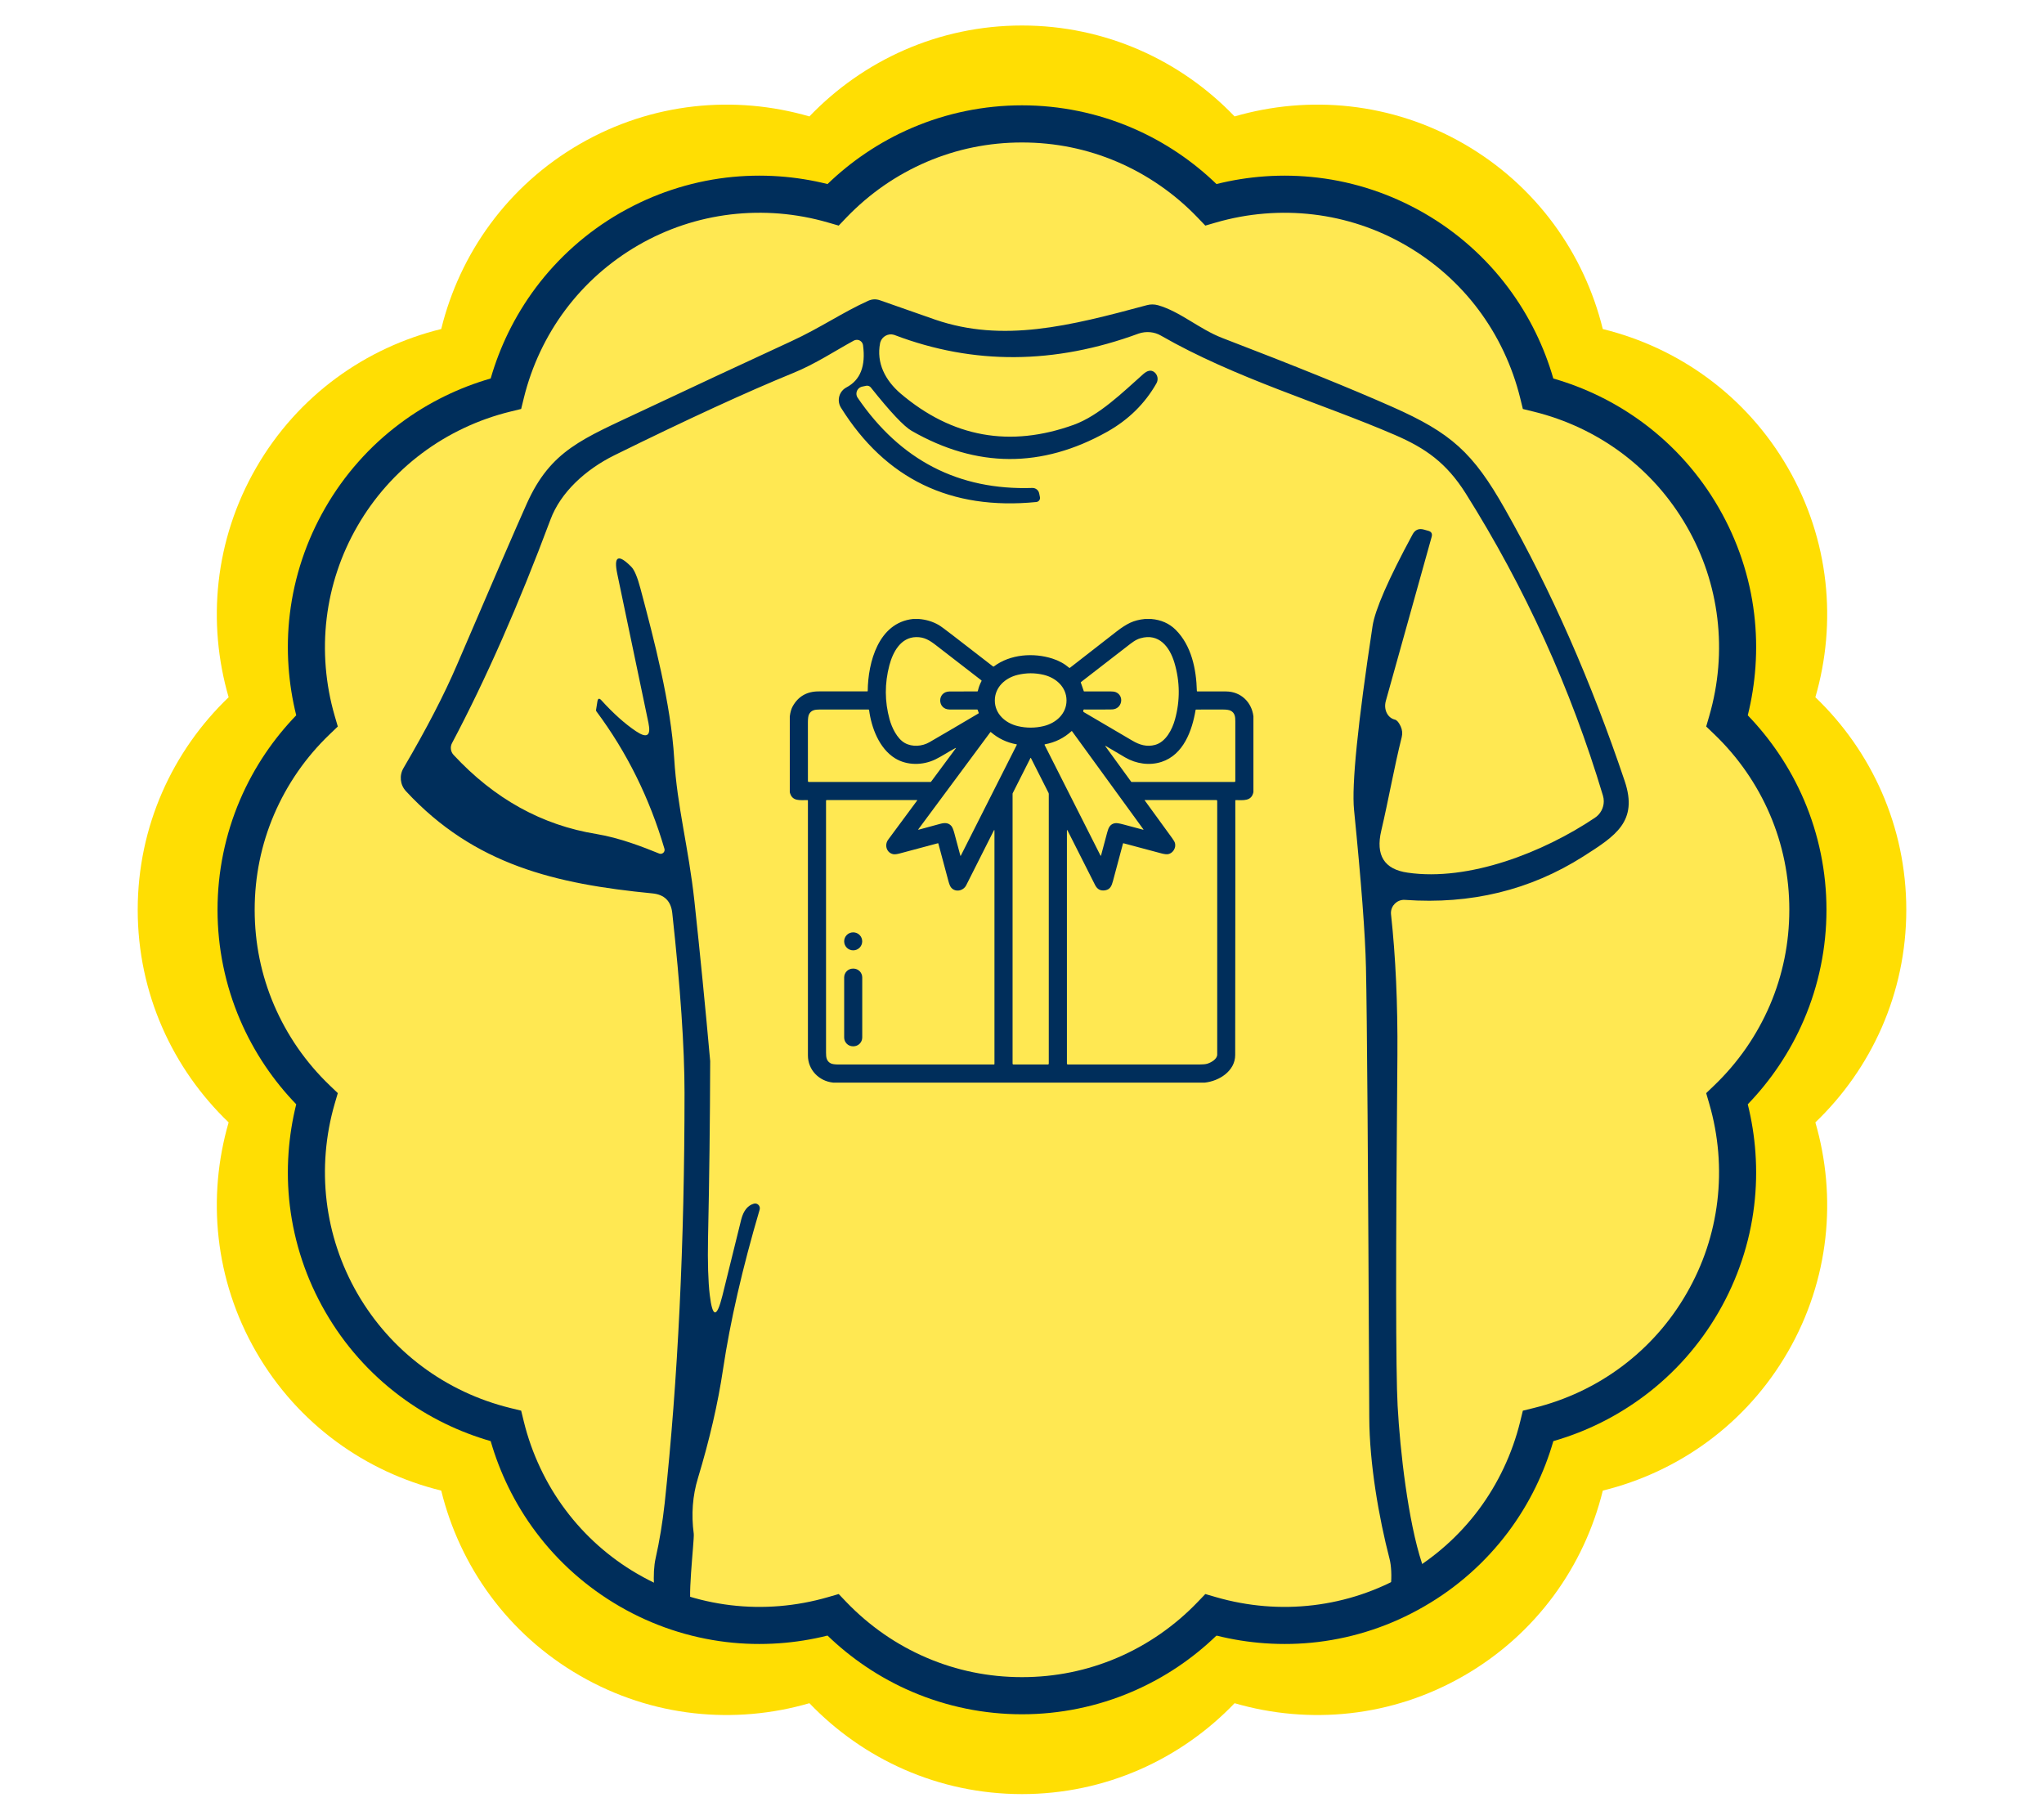 <?xml version="1.0" encoding="UTF-8"?>
<!DOCTYPE svg PUBLIC "-//W3C//DTD SVG 1.1//EN" "http://www.w3.org/Graphics/SVG/1.1/DTD/svg11.dtd">
<!-- Creator: CorelDRAW -->
<svg xmlns="http://www.w3.org/2000/svg" xml:space="preserve" width="674px" height="600px" version="1.1" style="shape-rendering:geometricPrecision; text-rendering:geometricPrecision; image-rendering:optimizeQuality; fill-rule:evenodd; clip-rule:evenodd"
viewBox="0 0 674 600"
 xmlns:xlink="http://www.w3.org/1999/xlink"
 xmlns:xodm="http://www.corel.com/coreldraw/odm/2003">
 <defs>
  <style type="text/css">
   <![CDATA[
    .fil2 {fill:#002E5B;fill-rule:nonzero}
    .fil0 {fill:#FFDE03;fill-rule:nonzero}
    .fil1 {fill:#FFE852;fill-rule:nonzero}
   ]]>
  </style>
 </defs>
 <g id="Layer_x0020_1">
  <path class="fil0" d="M8185.1 -3066.72c0,-27.57 -11.54,-52.41 -29.99,-70.1 7.14,-24.54 4.71,-51.81 -9.08,-75.69 -13.8,-23.88 -36.19,-39.62 -61.01,-45.71 -6.11,-24.83 -21.84,-47.22 -45.72,-61.02 -23.88,-13.79 -51.15,-16.21 -75.69,-9.09 -17.7,-18.45 -42.53,-29.98 -70.11,-29.98 -27.57,0 -52.4,11.53 -70.09,29.98 -24.55,-7.12 -51.82,-4.7 -75.7,9.09 -23.88,13.8 -39.62,36.19 -45.71,61.01 -24.82,6.1 -47.23,21.84 -61.01,45.72 -13.79,23.88 -16.22,51.15 -9.1,75.69 -18.45,17.68 -29.97,42.53 -29.97,70.1 0,27.58 11.52,52.41 29.97,70.1 -7.12,24.54 -4.69,51.81 9.1,75.69 13.78,23.88 36.19,39.63 61.01,45.72 6.09,24.83 21.83,47.22 45.71,61.01 23.88,13.8 51.15,16.23 75.7,9.09 17.69,18.45 42.52,29.98 70.09,29.98 27.58,0 52.41,-11.53 70.11,-29.98 24.54,7.14 51.81,4.71 75.69,-9.09 23.88,-13.79 39.62,-36.18 45.73,-61.01 24.81,-6.1 47.2,-21.84 61,-45.72 13.79,-23.88 16.22,-51.15 9.08,-75.69 18.45,-17.69 29.99,-42.53 29.99,-70.1z"/>
  <path class="fil1" d="M8152.65 -3066.72c0,-24.5 -10.25,-46.58 -26.64,-62.3 6.34,-21.81 4.18,-46.05 -8.08,-67.27 -12.26,-21.22 -32.16,-35.21 -54.22,-40.63 -5.43,-22.07 -19.41,-41.96 -40.63,-54.23 -21.22,-12.25 -45.46,-14.4 -67.27,-8.07 -15.73,-16.4 -37.8,-26.65 -62.31,-26.65 -24.5,0 -46.57,10.25 -62.29,26.65 -21.82,-6.33 -46.06,-4.18 -67.28,8.07 -21.22,12.27 -35.21,32.16 -40.63,54.23 -22.05,5.42 -41.97,19.41 -54.22,40.63 -12.25,21.22 -14.41,45.46 -8.08,67.27 -16.4,15.71 -26.64,37.79 -26.64,62.3 0,24.51 10.24,46.58 26.64,62.3 -6.33,21.81 -4.17,46.05 8.08,67.27 12.25,21.23 32.17,35.22 54.22,40.63 5.42,22.07 19.41,41.97 40.63,54.22 21.22,12.27 45.46,14.43 67.28,8.09 15.72,16.39 37.79,26.64 62.29,26.64 24.51,0 46.58,-10.25 62.31,-26.64 21.81,6.34 46.05,4.18 67.27,-8.09 21.22,-12.25 35.22,-32.15 40.64,-54.22 22.05,-5.42 41.95,-19.4 54.21,-40.63 12.26,-21.22 14.42,-45.46 8.08,-67.27 16.39,-15.72 26.64,-37.8 26.64,-62.3z"/>
  <path class="fil2" d="M8146.53 -3066.72c0,-5.54 -0.55,-10.91 -1.6,-16.07 -1.09,-5.32 -2.71,-10.46 -4.8,-15.35 -2.14,-4.99 -4.76,-9.72 -7.82,-14.13 -3.09,-4.46 -6.62,-8.6 -10.54,-12.35l-2.66 -2.55 1.04 -3.55c1.5,-5.17 2.49,-10.52 2.94,-15.95 0.44,-5.36 0.34,-10.78 -0.3,-16.18 -0.64,-5.28 -1.8,-10.54 -3.52,-15.68 -1.67,-5.01 -3.87,-9.93 -6.63,-14.7 -2.76,-4.78 -5.93,-9.16 -9.43,-13.12 -3.61,-4.07 -7.57,-7.71 -11.82,-10.89 -4.33,-3.24 -8.97,-6.02 -13.84,-8.32 -4.9,-2.32 -10.04,-4.13 -15.3,-5.43l-3.59 -0.88 -0.88 -3.59c-1.3,-5.26 -3.11,-10.4 -5.43,-15.31 -2.3,-4.86 -5.08,-9.51 -8.32,-13.83 -3.19,-4.25 -6.82,-8.22 -10.89,-11.82 -3.96,-3.5 -8.34,-6.68 -13.13,-9.44 -4.75,-2.75 -9.68,-4.95 -14.68,-6.62 -5.14,-1.72 -10.4,-2.88 -15.69,-3.52 -5.4,-0.64 -10.83,-0.74 -16.19,-0.3 -5.42,0.45 -10.77,1.44 -15.94,2.94l-3.56 1.03 -2.54 -2.66c-3.76,-3.91 -7.9,-7.45 -12.35,-10.54 -4.41,-3.05 -9.15,-5.68 -14.14,-7.82 -4.89,-2.09 -10.03,-3.71 -15.35,-4.79 -5.15,-1.05 -10.53,-1.61 -16.07,-1.61 -5.53,0 -10.91,0.56 -16.07,1.61 -5.31,1.08 -10.45,2.7 -15.34,4.79 -4.99,2.14 -9.72,4.76 -14.13,7.82 -4.46,3.09 -8.6,6.63 -12.35,10.54l-2.55 2.66 -3.55 -1.03c-5.18,-1.5 -10.53,-2.49 -15.95,-2.94 -5.36,-0.44 -10.79,-0.35 -16.19,0.3 -5.3,0.64 -10.56,1.8 -15.69,3.51 -5.02,1.68 -9.95,3.88 -14.69,6.62 -4.79,2.77 -9.17,5.95 -13.13,9.45 -4.06,3.6 -7.7,7.57 -10.88,11.82 -3.24,4.32 -6.02,8.97 -8.32,13.83 -2.32,4.91 -4.13,10.04 -5.42,15.3l-0.89 3.59 -3.59 0.89c-5.26,1.29 -10.4,3.11 -15.31,5.43 -4.87,2.3 -9.51,5.08 -13.84,8.32 -4.25,3.19 -8.22,6.83 -11.82,10.9 -3.5,3.95 -6.67,8.32 -9.42,13.1 -2.75,4.74 -4.95,9.67 -6.63,14.7 -1.71,5.14 -2.88,10.4 -3.51,15.69 -0.65,5.4 -0.74,10.83 -0.3,16.19 0.44,5.42 1.43,10.77 2.93,15.94l1.03 3.56 -2.66 2.54c-3.91,3.75 -7.45,7.89 -10.53,12.34 -3.06,4.41 -5.69,9.14 -7.82,14.14 -2.09,4.89 -3.71,10.02 -4.79,15.34 -1.06,5.16 -1.61,10.54 -1.61,16.08 0,5.54 0.55,10.92 1.61,16.07 1.08,5.32 2.7,10.46 4.79,15.35 2.13,4.99 4.76,9.72 7.82,14.13 3.08,4.46 6.62,8.6 10.53,12.35l2.66 2.55 -1.03 3.55c-1.5,5.17 -2.49,10.52 -2.93,15.94 -0.44,5.36 -0.35,10.79 0.3,16.19 0.63,5.29 1.8,10.55 3.51,15.69 1.68,5.03 3.88,9.96 6.63,14.71 2.74,4.76 5.91,9.13 9.42,13.1 3.6,4.07 7.57,7.7 11.83,10.89 4.32,3.25 8.97,6.03 13.84,8.32 4.91,2.32 10.04,4.14 15.3,5.43l3.59 0.88 0.88 3.6c1.3,5.26 3.11,10.39 5.43,15.3 2.3,4.87 5.08,9.51 8.32,13.84 3.19,4.25 6.83,8.22 10.89,11.82 3.81,3.37 7.99,6.42 12.52,9.09l0.02 0 0.58 0.34c4.77,2.75 9.69,4.96 14.71,6.63 5.13,1.72 10.39,2.88 15.67,3.52 5.4,0.64 10.82,0.74 16.18,0.3 5.44,-0.45 10.78,-1.44 15.96,-2.94l3.55 -1.04 2.55 2.66c3.75,3.92 7.89,7.45 12.35,10.54 4.41,3.05 9.14,5.68 14.13,7.82 4.89,2.09 10.02,3.7 15.34,4.79 5.16,1.05 10.54,1.6 16.07,1.6 5.54,0 10.92,-0.55 16.08,-1.6 5.32,-1.09 10.45,-2.7 15.34,-4.79 4.99,-2.14 9.73,-4.77 14.14,-7.82 4.45,-3.09 8.59,-6.62 12.35,-10.54l2.55 -2.66 3.55 1.04c5.17,1.5 10.51,2.49 15.94,2.94 5.37,0.44 10.79,0.34 16.19,-0.3 5.28,-0.64 10.54,-1.8 15.67,-3.52 5.01,-1.68 9.94,-3.88 14.7,-6.63l0.58 -0.34 0.02 0c4.54,-2.67 8.72,-5.72 12.52,-9.09 4.07,-3.6 7.71,-7.57 10.9,-11.82 3.25,-4.33 6.03,-8.97 8.33,-13.84 2.31,-4.91 4.13,-10.04 5.43,-15.3l0.88 -3.6 3.59 -0.88c5.26,-1.29 10.39,-3.11 15.3,-5.43 4.87,-2.29 9.51,-5.08 13.83,-8.32 4.25,-3.18 8.22,-6.82 11.82,-10.89 3.5,-3.96 6.67,-8.34 9.43,-13.12 2.76,-4.76 4.96,-9.69 6.63,-14.7 1.72,-5.14 2.88,-10.39 3.52,-15.68 0.64,-5.4 0.74,-10.82 0.3,-16.18 -0.45,-5.43 -1.44,-10.78 -2.94,-15.95l-1.04 -3.55 2.66 -2.55c3.92,-3.76 7.45,-7.89 10.54,-12.35 3.06,-4.41 5.69,-9.14 7.82,-14.14 2.09,-4.89 3.71,-10.02 4.8,-15.34 1.05,-5.16 1.6,-10.53 1.6,-16.07zm4.84 -36.2c2.41,5.63 4.28,11.55 5.54,17.71 1.22,6 1.87,12.19 1.87,18.49 0,6.3 -0.65,12.49 -1.87,18.5 -1.26,6.15 -3.13,12.07 -5.53,17.7 -2.32,5.41 -5.13,10.56 -8.38,15.37 -3.02,4.47 -6.43,8.67 -10.18,12.56 1.3,5.24 2.16,10.58 2.54,15.97 0.41,5.8 0.28,11.64 -0.42,17.46 -0.73,6.07 -2.08,12.14 -4.07,18.1 -1.94,5.8 -4.48,11.48 -7.65,16.97 -3.16,5.48 -6.81,10.51 -10.87,15.08 -4.15,4.7 -8.73,8.89 -13.64,12.57 -4.72,3.54 -9.72,6.59 -14.92,9.13 -4.86,2.36 -9.91,4.3 -15.08,5.79 -1.48,5.17 -3.42,10.22 -5.79,15.08 -2.54,5.19 -5.59,10.2 -9.13,14.93 -3.67,4.9 -7.87,9.47 -12.56,13.63 -4.58,4.05 -9.62,7.7 -15.1,10.86 -5.48,3.18 -11.17,5.72 -16.96,7.66 -5.97,2 -12.03,3.35 -18.1,4.08 -5.82,0.7 -11.67,0.83 -17.46,0.42 -5.39,-0.38 -10.74,-1.24 -15.98,-2.54 -3.88,3.75 -8.09,7.16 -12.56,10.18 -4.81,3.24 -9.95,6.06 -15.36,8.37 -5.63,2.41 -11.56,4.27 -17.71,5.53 -6,1.22 -12.19,1.87 -18.5,1.87 -6.3,0 -12.49,-0.65 -18.49,-1.87 -6.15,-1.26 -12.08,-3.12 -17.7,-5.53 -5.42,-2.31 -10.56,-5.12 -15.36,-8.37 -4.48,-3.02 -8.68,-6.43 -12.57,-10.18 -5.24,1.3 -10.59,2.16 -15.98,2.54 -5.79,0.41 -11.64,0.28 -17.46,-0.42 -6.07,-0.73 -12.13,-2.08 -18.1,-4.08 -5.8,-1.93 -11.48,-4.48 -16.97,-7.65 -5.48,-3.17 -10.52,-6.82 -15.09,-10.87 -4.69,-4.16 -8.89,-8.73 -12.56,-13.63 -3.54,-4.73 -6.59,-9.73 -9.12,-14.93 -2.37,-4.86 -4.3,-9.91 -5.79,-15.08 -5.17,-1.49 -10.22,-3.42 -15.08,-5.79 -5.2,-2.54 -10.21,-5.59 -14.93,-9.13 -4.9,-3.67 -9.48,-7.87 -13.64,-12.56 -4.04,-4.57 -7.69,-9.61 -10.87,-15.11 -3.17,-5.5 -5.72,-11.19 -7.64,-16.96 -2,-5.96 -3.35,-12.02 -4.07,-18.09 -0.7,-5.81 -0.84,-11.66 -0.43,-17.46 0.38,-5.39 1.23,-10.74 2.53,-15.97 -3.74,-3.88 -7.15,-8.09 -10.17,-12.56 -3.25,-4.81 -6.06,-9.95 -8.38,-15.37 -2.4,-5.63 -4.27,-11.55 -5.53,-17.7 -1.22,-6.01 -1.87,-12.19 -1.87,-18.5 0,-6.31 0.65,-12.49 1.87,-18.5 1.26,-6.15 3.13,-12.08 5.54,-17.71 2.31,-5.41 5.12,-10.55 8.37,-15.36 3.02,-4.48 6.43,-8.68 10.17,-12.56 -1.3,-5.23 -2.15,-10.58 -2.53,-15.97 -0.41,-5.8 -0.27,-11.65 0.43,-17.46 0.72,-6.06 2.07,-12.12 4.07,-18.09 1.93,-5.77 4.47,-11.46 7.64,-16.96 3.18,-5.5 6.83,-10.54 10.87,-15.1 4.16,-4.7 8.73,-8.89 13.63,-12.57 4.73,-3.54 9.74,-6.59 14.94,-9.12 4.85,-2.37 9.91,-4.31 15.08,-5.8 1.49,-5.17 3.42,-10.22 5.79,-15.08 2.53,-5.19 5.58,-10.2 9.12,-14.92 3.67,-4.91 7.87,-9.49 12.56,-13.65 4.58,-4.05 9.61,-7.7 15.09,-10.86l0.58 -0.34 0.03 0c5.31,-3.02 10.8,-5.45 16.37,-7.31 5.97,-1.99 12.02,-3.34 18.09,-4.07 5.81,-0.7 11.67,-0.83 17.46,-0.42 5.39,0.38 10.74,1.23 15.98,2.53 3.88,-3.75 8.09,-7.16 12.57,-10.18 4.8,-3.25 9.95,-6.06 15.36,-8.37 5.62,-2.41 11.55,-4.28 17.7,-5.53 6,-1.23 12.19,-1.87 18.49,-1.87 6.31,0 12.49,0.64 18.5,1.87 6.15,1.25 12.08,3.12 17.7,5.53 5.42,2.31 10.56,5.12 15.37,8.37 4.47,3.02 8.68,6.43 12.57,10.18 5.24,-1.3 10.58,-2.15 15.97,-2.53 5.8,-0.41 11.65,-0.28 17.46,0.42 6.06,0.73 12.12,2.08 18.09,4.07 5.58,1.87 11.07,4.3 16.38,7.31l0.02 0 0.58 0.34c5.47,3.16 10.51,6.81 15.08,10.86 4.69,4.16 8.89,8.74 12.57,13.65 3.54,4.72 6.59,9.73 9.12,14.93 2.37,4.85 4.31,9.9 5.8,15.08 5.17,1.48 10.22,3.42 15.07,5.79 5.2,2.53 10.2,5.58 14.93,9.12 4.91,3.68 9.49,7.87 13.64,12.57 4.04,4.55 7.69,9.59 10.86,15.08 3.18,5.49 5.72,11.18 7.66,16.97 1.99,5.97 3.34,12.03 4.07,18.1 0.7,5.82 0.83,11.67 0.42,17.46 -0.38,5.39 -1.24,10.74 -2.54,15.97 3.75,3.89 7.16,8.09 10.18,12.56 3.25,4.81 6.06,9.96 8.37,15.37z"/>
  <path class="fil2" d="M8015.2 -3065.17c1.52,13.9 2.22,29.38 2.09,46.44 -0.57,65.75 -0.55,104.27 0.08,115.55 0.79,14.86 3.46,38.08 8,51.88 1.54,4.45 0.01,9.6 -3.89,12.5 -16.36,12.15 -40.2,3.88 -62.72,9.15 -10.98,2.57 -35.23,19.57 -47.37,20.21 -37.77,2 -74.07,-23.31 -95.36,-18.37 -13.82,-2.87 -30.46,-2.24 -41.54,-9.3 -2.66,-1.7 -2.85,-11.18 -1.8,-15.75 1.29,-5.78 2.29,-11.86 2.99,-18.22 4.37,-40.59 6.55,-85.69 6.55,-135.3 0,-14.8 -1.35,-34.55 -4.04,-59.28 -0.43,-3.94 -2.61,-6.09 -6.55,-6.47 -31.81,-3.1 -58.67,-9.32 -81.27,-33.71 -1.94,-2.1 -2.26,-5.19 -0.81,-7.63 7.57,-12.9 13.45,-24.25 17.64,-34.06 11.83,-27.56 19.5,-45.27 23.02,-53.13 7.93,-17.66 18.41,-21.33 38.05,-30.61 16.36,-7.71 32.75,-15.35 49.17,-22.94 9.73,-4.49 16.95,-9.54 25.41,-13.36 1.24,-0.54 2.52,-0.59 3.81,-0.14 10.56,3.71 16.64,5.84 18.26,6.39 22.31,7.64 44.16,2.14 69.79,-4.79 1.16,-0.31 2.43,-0.3 3.63,0.03 7.29,2.07 13.69,7.91 21.18,10.79 23.87,9.15 42.55,16.72 56.05,22.71 19.42,8.61 26.64,15.04 37.19,33.72 15.25,26.89 28.4,56.78 39.48,89.69 4.49,13.32 -2.99,18.07 -13.69,24.88 -17.47,11.08 -37.04,15.84 -58.71,14.29 -0.11,0 -0.22,-0.01 -0.33,-0.01 -2.4,0 -4.34,1.95 -4.34,4.34 0,0.17 0.01,0.34 0.03,0.5l0 0zm-224.51 48.35c-0.05,19.55 -0.29,39.02 -0.72,58.41 -0.15,7.96 0.04,14.17 0.57,18.63 0.92,7.66 2.32,7.75 4.19,0.26l6.21 -25.14c0.75,-2.87 2.13,-4.59 4.15,-5.17 0.13,-0.03 0.26,-0.05 0.4,-0.05 0.86,0 1.57,0.7 1.57,1.57 0,0.14 -0.02,0.29 -0.06,0.43 -5.69,19.31 -9.72,36.88 -12.09,52.72 -1.67,11.2 -4.42,23.15 -8.27,35.85 -1.77,5.81 -2.23,11.92 -1.38,18.33 0.25,2.05 -2.48,24.39 -0.42,24.49 46.37,2.28 55.25,10.98 76.86,22.84 4.18,6.26 30.82,7.42 47.61,4.3 26.75,-4.99 53.31,-23.82 64.17,-22.16 9.99,-1.5 18.42,-5.62 31.48,-4.91 3.69,0.23 6.22,-0.01 7.59,-0.71 2.85,-1.42 3.31,-11.19 2.16,-15.55 -3.56,-13.74 -6.62,-31.38 -6.7,-46.58 -0.37,-83.51 -0.73,-133.01 -1.08,-148.47 -0.23,-10.58 -1.54,-27.89 -3.93,-51.94 -0.83,-8.18 1.21,-28.37 6.1,-60.58 0.79,-5.36 5.2,-15.45 13.2,-30.27 0.83,-1.52 2.08,-2.05 3.75,-1.57l1.46 0.41c0.99,0.27 1.36,0.92 1.08,1.94l-15.12 54.15c0.01,-0.01 0,0.04 -0.02,0.08 -0.72,2.72 0.56,5.42 2.88,6.04 0.05,0.01 0.1,0.03 0.15,0.04 0.64,0.16 1.27,0.9 1.9,2.22 0.52,1.15 0.63,2.33 0.33,3.56 -2.54,10.21 -4.34,20.61 -6.73,30.83 -1.92,8.13 0.97,12.75 8.68,13.84 20.2,2.96 44.79,-6.69 61.74,-18.07 1.83,-1.21 2.94,-3.26 2.94,-5.46 0,-0.65 -0.1,-1.29 -0.28,-1.91 -10.58,-35.27 -25.66,-68.48 -45.24,-99.61 -6.36,-10.06 -13.21,-14.89 -23.35,-19.27 -24.06,-10.4 -52.72,-18.71 -77.12,-32.74 -2.16,-1.27 -4.9,-1.55 -7.4,-0.68 -27.65,10.18 -54.44,10.35 -80.38,0.49 -0.05,-0.02 -0.15,-0.05 -0.24,-0.08 -1.92,-0.58 -3.95,0.51 -4.54,2.45 -0.03,0.09 -0.06,0.18 -0.08,0.28 -1.28,6.56 1.71,12.28 6.76,16.62 17.04,14.47 36.09,17.9 57.14,10.29 8.31,-3.03 16.02,-10.59 22.86,-16.69 1.37,-1.22 2.57,-1.45 3.6,-0.71 1.16,0.86 1.49,2.45 0.78,3.71 -3.82,6.74 -9.24,12.07 -16.28,16.01 -21.55,12.08 -43.03,11.98 -64.43,-0.29 -2.54,-1.45 -7.03,-6.22 -13.47,-14.3 -0.3,-0.38 -0.77,-0.6 -1.25,-0.6 -0.12,0 -0.24,0.01 -0.36,0.04l-1.23 0.26c-1.12,0.23 -1.92,1.21 -1.92,2.35 0,0.48 0.15,0.96 0.42,1.36 14.09,20.6 33.29,30.5 57.59,29.71 1.1,-0.02 2.04,0.72 2.25,1.77l0.25 1.26c0.02,0.08 0.03,0.17 0.03,0.26 0,0.7 -0.53,1.28 -1.22,1.35 -28.24,2.79 -49.72,-7.59 -64.44,-31.14 -0.46,-0.74 -0.7,-1.6 -0.7,-2.48 0,-1.75 0.98,-3.37 2.54,-4.18 4.56,-2.39 6.38,-7.03 5.46,-13.92 -0.14,-1.01 -1.01,-1.77 -2.04,-1.77 -0.33,0 -0.66,0.09 -0.95,0.24 -6.18,3.37 -12.69,7.71 -19.95,10.66 -15.22,6.21 -34.9,15.27 -59.05,27.17 -9.54,4.71 -17.73,12.23 -21.06,21.18 -10.53,28.16 -21.36,52.74 -32.48,73.75 -0.67,1.24 -0.48,2.81 0.49,3.86 13.44,14.49 29.17,23.19 47.18,26.11 7.71,1.27 15.42,4.31 20.65,6.44 0.15,0.05 0.31,0.08 0.46,0.08 0.73,0 1.31,-0.59 1.31,-1.31 0,-0.12 -0.01,-0.23 -0.04,-0.34 -4.92,-16.72 -12.39,-31.81 -22.42,-45.28 -0.11,-0.13 -0.17,-0.31 -0.15,-0.48l0.45 -2.81c0.18,-1.05 0.61,-1.19 1.31,-0.41 3.97,4.36 7.77,7.77 11.41,10.21 3.65,2.45 5.02,1.52 4.12,-2.77l-10.29 -49.13c-1.22,-5.89 0.32,-6.66 4.64,-2.32 1.02,1.05 2.02,3.42 2.99,7.11 4.46,16.73 10.07,38.02 11.15,56.17 0.98,15.94 4.72,29.07 6.66,46.96 1.9,17.63 3.63,35.22 5.21,52.76z"/>
  <path class="fil0" d="M8185.1 -3066.72c0,-27.57 -11.54,-52.41 -29.99,-70.1 7.14,-24.54 4.71,-51.81 -9.08,-75.69 -13.8,-23.88 -36.19,-39.62 -61.01,-45.71 -6.11,-24.83 -21.84,-47.22 -45.72,-61.02 -23.88,-13.79 -51.15,-16.21 -75.69,-9.09 -17.7,-18.45 -42.53,-29.98 -70.11,-29.98 -27.57,0 -52.4,11.53 -70.09,29.98 -24.55,-7.12 -51.82,-4.7 -75.7,9.09 -23.88,13.8 -39.62,36.19 -45.71,61.01 -24.82,6.1 -47.23,21.84 -61.01,45.72 -13.79,23.88 -16.22,51.15 -9.1,75.69 -18.45,17.68 -29.97,42.53 -29.97,70.1 0,27.58 11.52,52.41 29.97,70.1 -7.12,24.54 -4.69,51.81 9.1,75.69 13.78,23.88 36.19,39.63 61.01,45.72 6.09,24.83 21.83,47.22 45.71,61.01 23.88,13.8 51.15,16.23 75.7,9.09 17.69,18.45 42.52,29.98 70.09,29.98 27.58,0 52.41,-11.53 70.11,-29.98 24.54,7.14 51.81,4.71 75.69,-9.09 23.88,-13.79 39.62,-36.18 45.73,-61.01 24.81,-6.1 47.2,-21.84 61,-45.72 13.79,-23.88 16.22,-51.15 9.08,-75.69 18.45,-17.69 29.99,-42.53 29.99,-70.1z"/>
  <path class="fil1" d="M8152.65 -3066.72c0,-24.5 -10.25,-46.58 -26.64,-62.3 6.34,-21.81 4.18,-46.05 -8.08,-67.27 -12.26,-21.22 -32.16,-35.21 -54.22,-40.63 -5.43,-22.07 -19.41,-41.96 -40.63,-54.23 -21.22,-12.25 -45.46,-14.4 -67.27,-8.07 -15.73,-16.4 -37.8,-26.65 -62.31,-26.65 -24.5,0 -46.57,10.25 -62.29,26.65 -21.82,-6.33 -46.06,-4.18 -67.28,8.07 -21.22,12.27 -35.21,32.16 -40.63,54.23 -22.05,5.42 -41.97,19.41 -54.22,40.63 -12.25,21.22 -14.41,45.46 -8.08,67.27 -16.4,15.71 -26.64,37.79 -26.64,62.3 0,24.51 10.24,46.58 26.64,62.3 -6.33,21.81 -4.17,46.05 8.08,67.27 12.25,21.23 32.17,35.22 54.22,40.63 5.42,22.07 19.41,41.97 40.63,54.22 21.22,12.27 45.46,14.43 67.28,8.09 15.72,16.39 37.79,26.64 62.29,26.64 24.51,0 46.58,-10.25 62.31,-26.64 21.81,6.34 46.05,4.18 67.27,-8.09 21.22,-12.25 35.22,-32.15 40.64,-54.22 22.05,-5.42 41.95,-19.4 54.21,-40.63 12.26,-21.22 14.42,-45.46 8.08,-67.27 16.39,-15.72 26.64,-37.8 26.64,-62.3z"/>
  <path class="fil2" d="M8146.53 -3066.72c0,-5.54 -0.55,-10.91 -1.6,-16.07 -1.09,-5.32 -2.71,-10.46 -4.8,-15.35 -2.14,-4.99 -4.76,-9.72 -7.82,-14.13 -3.09,-4.46 -6.62,-8.6 -10.54,-12.35l-2.66 -2.55 1.04 -3.55c1.5,-5.17 2.49,-10.52 2.94,-15.95 0.44,-5.36 0.34,-10.78 -0.3,-16.18 -0.64,-5.28 -1.8,-10.54 -3.52,-15.68 -1.67,-5.01 -3.87,-9.93 -6.63,-14.7 -2.76,-4.78 -5.93,-9.16 -9.43,-13.12 -3.61,-4.07 -7.57,-7.71 -11.82,-10.89 -4.33,-3.24 -8.97,-6.02 -13.84,-8.32 -4.9,-2.32 -10.04,-4.13 -15.3,-5.43l-3.59 -0.88 -0.88 -3.59c-1.3,-5.26 -3.11,-10.4 -5.43,-15.31 -2.3,-4.86 -5.08,-9.51 -8.32,-13.83 -3.19,-4.25 -6.82,-8.22 -10.89,-11.82 -3.96,-3.5 -8.34,-6.68 -13.13,-9.44 -4.75,-2.75 -9.68,-4.95 -14.68,-6.62 -5.14,-1.72 -10.4,-2.88 -15.69,-3.52 -5.4,-0.64 -10.83,-0.74 -16.19,-0.3 -5.42,0.45 -10.77,1.44 -15.94,2.94l-3.56 1.03 -2.54 -2.66c-3.76,-3.91 -7.9,-7.45 -12.35,-10.54 -4.41,-3.05 -9.15,-5.68 -14.14,-7.82 -4.89,-2.09 -10.03,-3.71 -15.35,-4.79 -5.15,-1.05 -10.53,-1.61 -16.07,-1.61 -5.53,0 -10.91,0.56 -16.07,1.61 -5.31,1.08 -10.45,2.7 -15.34,4.79 -4.99,2.14 -9.72,4.76 -14.13,7.82 -4.46,3.09 -8.6,6.63 -12.35,10.54l-2.55 2.66 -3.55 -1.03c-5.18,-1.5 -10.53,-2.49 -15.95,-2.94 -5.36,-0.44 -10.79,-0.35 -16.19,0.3 -5.3,0.64 -10.56,1.8 -15.69,3.51 -5.02,1.68 -9.95,3.88 -14.69,6.62 -4.79,2.77 -9.17,5.95 -13.13,9.45 -4.06,3.6 -7.7,7.57 -10.88,11.82 -3.24,4.32 -6.02,8.97 -8.32,13.83 -2.32,4.91 -4.13,10.04 -5.42,15.3l-0.89 3.59 -3.59 0.89c-5.26,1.29 -10.4,3.11 -15.31,5.43 -4.87,2.3 -9.51,5.08 -13.84,8.32 -4.25,3.19 -8.22,6.83 -11.82,10.9 -3.5,3.95 -6.67,8.32 -9.42,13.1 -2.75,4.74 -4.95,9.67 -6.63,14.7 -1.71,5.14 -2.88,10.4 -3.51,15.69 -0.65,5.4 -0.74,10.83 -0.3,16.19 0.44,5.42 1.43,10.77 2.93,15.94l1.03 3.56 -2.66 2.54c-3.91,3.75 -7.45,7.89 -10.53,12.34 -3.06,4.41 -5.69,9.14 -7.82,14.14 -2.09,4.89 -3.71,10.02 -4.79,15.34 -1.06,5.16 -1.61,10.54 -1.61,16.08 0,5.54 0.55,10.92 1.61,16.07 1.08,5.32 2.7,10.46 4.79,15.35 2.13,4.99 4.76,9.72 7.82,14.13 3.08,4.46 6.62,8.6 10.53,12.35l2.66 2.55 -1.03 3.55c-1.5,5.17 -2.49,10.52 -2.93,15.94 -0.44,5.36 -0.35,10.79 0.3,16.19 0.63,5.29 1.8,10.55 3.51,15.69 1.68,5.03 3.88,9.96 6.63,14.71 2.74,4.76 5.91,9.13 9.42,13.1 3.6,4.07 7.57,7.7 11.83,10.89 4.32,3.25 8.97,6.03 13.84,8.32 4.91,2.32 10.04,4.14 15.3,5.43l3.59 0.88 0.88 3.6c1.3,5.26 3.11,10.39 5.43,15.3 2.3,4.87 5.08,9.51 8.32,13.84 3.19,4.25 6.83,8.22 10.89,11.82 3.81,3.37 7.99,6.42 12.52,9.09l0.02 0 0.58 0.34c4.77,2.75 9.69,4.96 14.71,6.63 5.13,1.72 10.39,2.88 15.67,3.52 5.4,0.64 10.82,0.74 16.18,0.3 5.44,-0.45 10.78,-1.44 15.96,-2.94l3.55 -1.04 2.55 2.66c3.75,3.92 7.89,7.45 12.35,10.54 4.41,3.05 9.14,5.68 14.13,7.82 4.89,2.09 10.02,3.7 15.34,4.79 5.16,1.05 10.54,1.6 16.07,1.6 5.54,0 10.92,-0.55 16.08,-1.6 5.32,-1.09 10.45,-2.7 15.34,-4.79 4.99,-2.14 9.73,-4.77 14.14,-7.82 4.45,-3.09 8.59,-6.62 12.35,-10.54l2.55 -2.66 3.55 1.04c5.17,1.5 10.51,2.49 15.94,2.94 5.37,0.44 10.79,0.34 16.19,-0.3 5.28,-0.64 10.54,-1.8 15.67,-3.52 5.01,-1.68 9.94,-3.88 14.7,-6.63l0.58 -0.34 0.02 0c4.54,-2.67 8.72,-5.72 12.52,-9.09 4.07,-3.6 7.71,-7.57 10.9,-11.82 3.25,-4.33 6.03,-8.97 8.33,-13.84 2.31,-4.91 4.13,-10.04 5.43,-15.3l0.88 -3.6 3.59 -0.88c5.26,-1.29 10.39,-3.11 15.3,-5.43 4.87,-2.29 9.51,-5.08 13.83,-8.32 4.25,-3.18 8.22,-6.82 11.82,-10.89 3.5,-3.96 6.67,-8.34 9.43,-13.12 2.76,-4.76 4.96,-9.69 6.63,-14.7 1.72,-5.14 2.88,-10.39 3.52,-15.68 0.64,-5.4 0.74,-10.82 0.3,-16.18 -0.45,-5.43 -1.44,-10.78 -2.94,-15.95l-1.04 -3.55 2.66 -2.55c3.92,-3.76 7.45,-7.89 10.54,-12.35 3.06,-4.41 5.69,-9.14 7.82,-14.14 2.09,-4.89 3.71,-10.02 4.8,-15.34 1.05,-5.16 1.6,-10.53 1.6,-16.07zm4.84 -36.2c2.41,5.63 4.28,11.55 5.54,17.71 1.22,6 1.87,12.19 1.87,18.49 0,6.3 -0.65,12.49 -1.87,18.5 -1.26,6.15 -3.13,12.07 -5.53,17.7 -2.32,5.41 -5.13,10.56 -8.38,15.37 -3.02,4.47 -6.43,8.67 -10.18,12.56 1.3,5.24 2.16,10.58 2.54,15.97 0.41,5.8 0.28,11.64 -0.42,17.46 -0.73,6.07 -2.08,12.14 -4.07,18.1 -1.94,5.8 -4.48,11.48 -7.65,16.97 -3.16,5.48 -6.81,10.51 -10.87,15.08 -4.15,4.7 -8.73,8.89 -13.64,12.57 -4.72,3.54 -9.72,6.59 -14.92,9.13 -4.86,2.36 -9.91,4.3 -15.08,5.79 -1.48,5.17 -3.42,10.22 -5.79,15.08 -2.54,5.19 -5.59,10.2 -9.13,14.93 -3.67,4.9 -7.87,9.47 -12.56,13.63 -4.58,4.05 -9.62,7.7 -15.1,10.86 -5.48,3.18 -11.17,5.72 -16.96,7.66 -5.97,2 -12.03,3.35 -18.1,4.08 -5.82,0.7 -11.67,0.83 -17.46,0.42 -5.39,-0.38 -10.74,-1.24 -15.98,-2.54 -3.88,3.75 -8.09,7.16 -12.56,10.18 -4.81,3.24 -9.95,6.06 -15.36,8.37 -5.63,2.41 -11.56,4.27 -17.71,5.53 -6,1.22 -12.19,1.87 -18.5,1.87 -6.3,0 -12.49,-0.65 -18.49,-1.87 -6.15,-1.26 -12.08,-3.12 -17.7,-5.53 -5.42,-2.31 -10.56,-5.12 -15.36,-8.37 -4.48,-3.02 -8.68,-6.43 -12.57,-10.18 -5.24,1.3 -10.59,2.16 -15.98,2.54 -5.79,0.41 -11.64,0.28 -17.46,-0.42 -6.07,-0.73 -12.13,-2.08 -18.1,-4.08 -5.8,-1.93 -11.48,-4.48 -16.97,-7.65 -5.48,-3.17 -10.52,-6.82 -15.09,-10.87 -4.69,-4.16 -8.89,-8.73 -12.56,-13.63 -3.54,-4.73 -6.59,-9.73 -9.12,-14.93 -2.37,-4.86 -4.3,-9.91 -5.79,-15.08 -5.17,-1.49 -10.22,-3.42 -15.08,-5.79 -5.2,-2.54 -10.21,-5.59 -14.93,-9.13 -4.9,-3.67 -9.48,-7.87 -13.64,-12.56 -4.04,-4.57 -7.69,-9.61 -10.87,-15.11 -3.17,-5.5 -5.72,-11.19 -7.64,-16.96 -2,-5.96 -3.35,-12.02 -4.07,-18.09 -0.7,-5.81 -0.84,-11.66 -0.43,-17.46 0.38,-5.39 1.23,-10.74 2.53,-15.97 -3.74,-3.88 -7.15,-8.09 -10.17,-12.56 -3.25,-4.81 -6.06,-9.95 -8.38,-15.37 -2.4,-5.63 -4.27,-11.55 -5.53,-17.7 -1.22,-6.01 -1.87,-12.19 -1.87,-18.5 0,-6.31 0.65,-12.49 1.87,-18.5 1.26,-6.15 3.13,-12.08 5.54,-17.71 2.31,-5.41 5.12,-10.55 8.37,-15.36 3.02,-4.48 6.43,-8.68 10.17,-12.56 -1.3,-5.23 -2.15,-10.58 -2.53,-15.97 -0.41,-5.8 -0.27,-11.65 0.43,-17.46 0.72,-6.06 2.07,-12.12 4.07,-18.09 1.93,-5.77 4.47,-11.46 7.64,-16.96 3.18,-5.5 6.83,-10.54 10.87,-15.1 4.16,-4.7 8.73,-8.89 13.63,-12.57 4.73,-3.54 9.74,-6.59 14.94,-9.12 4.85,-2.37 9.91,-4.31 15.08,-5.8 1.49,-5.17 3.42,-10.22 5.79,-15.08 2.53,-5.19 5.58,-10.2 9.12,-14.92 3.67,-4.91 7.87,-9.49 12.56,-13.65 4.58,-4.05 9.61,-7.7 15.09,-10.86l0.58 -0.34 0.03 0c5.31,-3.02 10.8,-5.45 16.37,-7.31 5.97,-1.99 12.02,-3.34 18.09,-4.07 5.81,-0.7 11.67,-0.83 17.46,-0.42 5.39,0.38 10.74,1.23 15.98,2.53 3.88,-3.75 8.09,-7.16 12.57,-10.18 4.8,-3.25 9.95,-6.06 15.36,-8.37 5.62,-2.41 11.55,-4.28 17.7,-5.53 6,-1.23 12.19,-1.87 18.49,-1.87 6.31,0 12.49,0.64 18.5,1.87 6.15,1.25 12.08,3.12 17.7,5.53 5.42,2.31 10.56,5.12 15.37,8.37 4.47,3.02 8.68,6.43 12.57,10.18 5.24,-1.3 10.58,-2.15 15.97,-2.53 5.8,-0.41 11.65,-0.28 17.46,0.42 6.06,0.73 12.12,2.08 18.09,4.07 5.58,1.87 11.07,4.3 16.38,7.31l0.02 0 0.58 0.34c5.47,3.16 10.51,6.81 15.08,10.86 4.69,4.16 8.89,8.74 12.57,13.65 3.54,4.72 6.59,9.73 9.12,14.93 2.37,4.85 4.31,9.9 5.8,15.08 5.17,1.48 10.22,3.42 15.07,5.79 5.2,2.53 10.2,5.58 14.93,9.12 4.91,3.68 9.49,7.87 13.64,12.57 4.04,4.55 7.69,9.59 10.86,15.08 3.18,5.49 5.72,11.18 7.66,16.97 1.99,5.97 3.34,12.03 4.07,18.1 0.7,5.82 0.83,11.67 0.42,17.46 -0.38,5.39 -1.24,10.74 -2.54,15.97 3.75,3.89 7.16,8.09 10.18,12.56 3.25,4.81 6.06,9.96 8.37,15.37z"/>
  <g id="_1782568273728">
   <g>
    <path class="fil2" d="M7941.09 -3162.27c1.22,0 2.34,0.39 3.35,1.18 0.1,0.07 0.91,0.88 2.45,2.42 4.04,4.06 8.09,8.11 12.15,12.15 1.35,1.35 1.94,3.49 1.33,5.36 -1.25,3.82 -5.76,5.06 -8.78,2.26 -0.56,-0.52 -2.18,-2.14 -4.87,-4.86 -0.2,-0.2 -0.3,-0.16 -0.3,0.12 0,3.19 0,12.91 0,29.16 0,3.02 -2.28,5.54 -5.33,5.54 -3.05,0 -5.33,-2.52 -5.33,-5.54 0,-16.25 0,-25.97 -0.01,-29.16 0,-0.28 -0.1,-0.32 -0.3,-0.12 -2.69,2.72 -4.31,4.34 -4.87,4.86 -3.02,2.8 -7.53,1.56 -8.77,-2.26 -0.62,-1.87 -0.03,-4 1.33,-5.35 4.05,-4.05 8.1,-8.1 12.15,-12.16 1.53,-1.54 2.35,-2.35 2.44,-2.42 1.02,-0.79 2.14,-1.18 3.36,-1.18z"/>
    <path class="fil2" d="M7964.22 -3084.09c-0.04,-3.1 -0.04,-8.43 -0.01,-15.98 0.02,-5.74 7.97,-7.35 10.22,-2.01 0.29,0.68 0.43,1.77 0.43,3.27 -0.01,13.13 0,21.74 0.01,25.82 0.01,5.3 -0.02,9.57 -0.1,12.83 -0.23,9.44 -1.79,19.24 -5.95,27.74 -9.19,18.8 -29.49,23.01 -48.48,23.02 -11.96,0.01 -26.59,0.01 -43.9,0 -7.55,0 -14.61,-0.78 -21.17,-2.33 -4.42,-1.05 -9.26,-2.91 -13.17,-5.28 -7.52,-4.57 -12.85,-11.2 -15.99,-19.9 -3.02,-8.34 -4.04,-17.25 -4.09,-26 -0.04,-6.31 -0.04,-19.95 -0.01,-40.91 0.01,-4.28 0.01,-6.5 0.02,-6.66 0.47,-16.39 4.1,-33.57 18.6,-43.22 10.24,-6.81 23.69,-8.54 35.81,-8.55 9.05,-0.01 18.78,-0.01 29.16,0.01 1.86,0 3.62,1.07 4.55,2.72 1.58,2.81 0.34,6.55 -2.9,7.64 -0.59,0.2 -1.42,0.29 -2.51,0.29 -12.51,0 -22.66,0 -30.47,0.01 -0.76,0.01 -2.74,0.11 -5.93,0.33 -7.25,0.48 -14.95,2.08 -21.19,5.99 -7.08,4.43 -10.98,11.65 -12.75,19.73 -1.1,5.03 -1.67,10.41 -1.71,16.13 -0.04,5.32 -0.04,20.43 -0.01,45.34 0,6.53 0.53,12.96 2.02,19.27 0.01,0.06 0.07,0.11 0.13,0.11 0.03,0 0.06,-0.01 0.08,-0.02 12.68,-8.53 22.45,-15.09 29.31,-19.68 7.17,-4.81 16.72,-4.5 23.83,0.34 1.56,1.06 3.41,3.13 5.05,4.05 2.93,1.64 6.72,1.81 9.78,0.32 0.72,-0.35 1.68,-1.04 2.9,-2.08 14.31,-12.28 23.82,-20.44 28.55,-24.5 7.48,-6.41 19.11,-6.6 26.82,-0.28 0.84,0.68 1.82,1.52 2.94,2.5 0,0.01 0.01,0.01 0.02,0.01 0.04,0.02 0.09,0 0.1,-0.04 0.01,-0.01 0.01,-0.02 0.01,-0.03l0 0zm-77.99 32.37c-1.65,-1.12 -3.71,-3.47 -5.63,-4.37 -2.59,-1.21 -5.22,-1.41 -7.87,-0.61 -0.92,0.28 -2.22,0.98 -3.88,2.1 -9.93,6.68 -19.84,13.35 -29.73,20 -0.05,0.03 -0.08,0.09 -0.08,0.14 0,0.04 0.01,0.07 0.03,0.1 3.24,4.88 7.61,8.39 13.12,10.54 3.63,1.42 7.38,2.38 11.25,2.88 4.29,0.57 8.01,0.85 11.16,0.87 2.81,0.01 18.14,0.02 45.99,0.01 7.91,-0.01 16.51,-0.8 23.98,-3.7 4.42,-1.73 8.13,-4.32 11.13,-7.8 5.55,-6.43 7.58,-15.87 8.16,-24.17 0.32,-4.63 0.42,-9.29 0.3,-13.99 0,-0.1 -0.04,-0.19 -0.12,-0.26 -3.12,-2.69 -6.27,-5.39 -9.44,-8.11 -2.93,-2.52 -7.25,-3.08 -10.76,-1.65 -0.88,0.36 -2.38,1.45 -4.5,3.27 -16.15,13.85 -25.18,21.61 -27.11,23.28 -7.35,6.37 -17.96,6.93 -26,1.47z"/>
    <path class="fil2" d="M7896.64 -3114.26c0,10.79 -8.75,19.54 -19.54,19.54 -10.79,0 -19.54,-8.75 -19.54,-19.54 0,-10.8 8.75,-19.55 19.54,-19.55 10.79,0 19.54,8.75 19.54,19.55l0 0zm-10.66 0c0,-4.91 -3.98,-8.88 -8.88,-8.88 -4.9,0 -8.88,3.97 -8.88,8.88 0,4.9 3.98,8.87 8.88,8.87 4.9,0 8.88,-3.97 8.88,-8.87l0 0z"/>
   </g>
  </g>
  <path class="fil2" d="M8015.2 -3065.17c1.52,13.9 2.22,29.38 2.09,46.44 -0.57,65.75 -0.55,104.27 0.08,115.55 0.79,14.86 3.46,38.08 8,51.88 1.54,4.45 0.01,9.6 -3.89,12.5 -16.36,12.15 -40.2,3.88 -62.72,9.15 -10.98,2.57 -35.23,19.57 -47.37,20.21 -37.77,2 -74.07,-23.31 -95.36,-18.37 -13.82,-2.87 -30.46,-2.24 -41.54,-9.3 -2.66,-1.7 -2.85,-11.18 -1.8,-15.75 1.29,-5.78 2.29,-11.86 2.99,-18.22 4.37,-40.59 6.55,-85.69 6.55,-135.3 0,-14.8 -1.35,-34.55 -4.04,-59.28 -0.43,-3.94 -2.61,-6.09 -6.55,-6.47 -31.81,-3.1 -58.67,-9.32 -81.27,-33.71 -1.94,-2.1 -2.26,-5.19 -0.81,-7.63 7.57,-12.9 13.45,-24.25 17.64,-34.06 11.83,-27.56 19.5,-45.27 23.02,-53.13 7.93,-17.66 18.41,-21.33 38.05,-30.61 16.36,-7.71 32.75,-15.35 49.17,-22.94 9.73,-4.49 16.95,-9.54 25.41,-13.36 1.24,-0.54 2.52,-0.59 3.81,-0.14 10.56,3.71 16.64,5.84 18.26,6.39 22.31,7.64 44.16,2.14 69.79,-4.79 1.16,-0.31 2.43,-0.3 3.63,0.03 7.29,2.07 13.69,7.91 21.18,10.79 23.87,9.15 42.55,16.72 56.05,22.71 19.42,8.61 26.64,15.04 37.19,33.72 15.25,26.89 28.4,56.78 39.48,89.69 4.49,13.32 -2.99,18.07 -13.69,24.88 -17.47,11.08 -37.04,15.84 -58.71,14.29 -0.11,0 -0.22,-0.01 -0.33,-0.01 -2.4,0 -4.34,1.95 -4.34,4.34 0,0.17 0.01,0.34 0.03,0.5l0 0zm-224.51 48.35c-0.05,19.55 -0.29,39.02 -0.72,58.41 -0.15,7.96 0.04,14.17 0.57,18.63 0.92,7.66 2.32,7.75 4.19,0.26l6.21 -25.14c0.75,-2.87 2.13,-4.59 4.15,-5.17 0.13,-0.03 0.26,-0.05 0.4,-0.05 0.86,0 1.57,0.7 1.57,1.57 0,0.14 -0.02,0.29 -0.06,0.43 -5.69,19.31 -9.72,36.88 -12.09,52.72 -1.67,11.2 -4.42,23.15 -8.27,35.85 -1.77,5.81 -2.23,11.92 -1.38,18.33 0.25,2.05 -2.48,24.39 -0.42,24.49 46.37,2.28 55.25,10.98 76.86,22.84 4.18,6.26 30.82,7.42 47.61,4.3 26.75,-4.99 53.31,-23.82 64.17,-22.16 9.99,-1.5 18.42,-5.62 31.48,-4.91 3.69,0.23 6.22,-0.01 7.59,-0.71 2.85,-1.42 3.31,-11.19 2.16,-15.55 -3.56,-13.74 -6.62,-31.38 -6.7,-46.58 -0.37,-83.51 -0.73,-133.01 -1.08,-148.47 -0.23,-10.58 -1.54,-27.89 -3.93,-51.94 -0.83,-8.18 1.21,-28.37 6.1,-60.58 0.79,-5.36 5.2,-15.45 13.2,-30.27 0.83,-1.52 2.08,-2.05 3.75,-1.57l1.46 0.41c0.99,0.27 1.36,0.92 1.08,1.94l-15.12 54.15c0.01,-0.01 0,0.04 -0.02,0.08 -0.72,2.72 0.56,5.42 2.88,6.04 0.05,0.01 0.1,0.03 0.15,0.04 0.64,0.16 1.27,0.9 1.9,2.22 0.52,1.15 0.63,2.33 0.33,3.56 -2.54,10.21 -4.34,20.61 -6.73,30.83 -1.92,8.13 0.97,12.75 8.68,13.84 20.2,2.96 44.79,-6.69 61.74,-18.07 1.83,-1.21 2.94,-3.26 2.94,-5.46 0,-0.65 -0.1,-1.29 -0.28,-1.91 -10.58,-35.27 -25.66,-68.48 -45.24,-99.61 -6.36,-10.06 -13.21,-14.89 -23.35,-19.27 -24.06,-10.4 -52.72,-18.71 -77.12,-32.74 -2.16,-1.27 -4.9,-1.55 -7.4,-0.68 -27.65,10.18 -54.44,10.35 -80.38,0.49 -0.05,-0.02 -0.15,-0.05 -0.24,-0.08 -1.92,-0.58 -3.95,0.51 -4.54,2.45 -0.03,0.09 -0.06,0.18 -0.08,0.28 -1.28,6.56 1.71,12.28 6.76,16.62 17.04,14.47 36.09,17.9 57.14,10.29 8.31,-3.03 16.02,-10.59 22.86,-16.69 1.37,-1.22 2.57,-1.45 3.6,-0.71 1.16,0.86 1.49,2.45 0.78,3.71 -3.82,6.74 -9.24,12.07 -16.28,16.01 -21.55,12.08 -43.03,11.98 -64.43,-0.29 -2.54,-1.45 -7.03,-6.22 -13.47,-14.3 -0.3,-0.38 -0.77,-0.6 -1.25,-0.6 -0.12,0 -0.24,0.01 -0.36,0.04l-1.23 0.26c-1.12,0.23 -1.92,1.21 -1.92,2.35 0,0.48 0.15,0.96 0.42,1.36 14.09,20.6 33.29,30.5 57.59,29.71 1.1,-0.02 2.04,0.72 2.25,1.77l0.25 1.26c0.02,0.08 0.03,0.17 0.03,0.26 0,0.7 -0.53,1.28 -1.22,1.35 -28.24,2.79 -49.72,-7.59 -64.44,-31.14 -0.46,-0.74 -0.7,-1.6 -0.7,-2.48 0,-1.75 0.98,-3.37 2.54,-4.18 4.56,-2.39 6.38,-7.03 5.46,-13.92 -0.14,-1.01 -1.01,-1.77 -2.04,-1.77 -0.33,0 -0.66,0.09 -0.95,0.24 -6.18,3.37 -12.69,7.71 -19.95,10.66 -15.22,6.21 -34.9,15.27 -59.05,27.17 -9.54,4.71 -17.73,12.23 -21.06,21.18 -10.53,28.16 -21.36,52.74 -32.48,73.75 -0.67,1.24 -0.48,2.81 0.49,3.86 13.44,14.49 29.17,23.19 47.18,26.11 7.71,1.27 15.42,4.31 20.65,6.44 0.15,0.05 0.31,0.08 0.46,0.08 0.73,0 1.31,-0.59 1.31,-1.31 0,-0.12 -0.01,-0.23 -0.04,-0.34 -4.92,-16.72 -12.39,-31.81 -22.42,-45.28 -0.11,-0.13 -0.17,-0.31 -0.15,-0.48l0.45 -2.81c0.18,-1.05 0.61,-1.19 1.31,-0.41 3.97,4.36 7.77,7.77 11.41,10.21 3.65,2.45 5.02,1.52 4.12,-2.77l-10.29 -49.13c-1.22,-5.89 0.32,-6.66 4.64,-2.32 1.02,1.05 2.02,3.42 2.99,7.11 4.46,16.73 10.07,38.02 11.15,56.17 0.98,15.94 4.72,29.07 6.66,46.96 1.9,17.63 3.63,35.22 5.21,52.76z"/>
  <g id="_1782568268208">
   <path class="fil0" d="M628.59 300c0,-27.57 -11.53,-52.41 -29.98,-70.09 7.13,-24.55 4.7,-51.82 -9.09,-75.7 -13.79,-23.88 -36.19,-39.62 -61.01,-45.71 -6.1,-24.83 -21.84,-47.22 -45.72,-61.02 -23.87,-13.78 -51.15,-16.21 -75.69,-9.09 -17.69,-18.45 -42.53,-29.98 -70.1,-29.98 -27.57,0 -52.4,11.53 -70.1,29.98 -24.55,-7.12 -51.82,-4.69 -75.7,9.09 -23.88,13.8 -39.61,36.19 -45.71,61.01 -24.82,6.1 -47.23,21.84 -61.01,45.72 -13.78,23.88 -16.22,51.15 -9.09,75.7 -18.45,17.68 -29.98,42.52 -29.98,70.09 0,27.58 11.53,52.41 29.98,70.1 -7.13,24.55 -4.69,51.82 9.09,75.7 13.78,23.88 36.19,39.62 61.01,45.71 6.1,24.83 21.83,47.23 45.71,61.01 23.88,13.8 51.15,16.23 75.7,9.1 17.7,18.44 42.53,29.97 70.1,29.97 27.57,0 52.41,-11.53 70.1,-29.97 24.54,7.13 51.82,4.7 75.69,-9.1 23.88,-13.78 39.63,-36.18 45.73,-61.01 24.81,-6.1 47.21,-21.83 61,-45.71 13.79,-23.88 16.22,-51.15 9.09,-75.7 18.45,-17.69 29.98,-42.53 29.98,-70.1z"/>
   <path class="fil1" d="M596.15 300c0,-24.5 -10.25,-46.58 -26.65,-62.3 6.34,-21.81 4.18,-46.05 -8.07,-67.27 -12.26,-21.22 -32.17,-35.21 -54.22,-40.62 -5.43,-22.07 -19.42,-41.97 -40.64,-54.23 -21.22,-12.26 -45.46,-14.41 -67.27,-8.08 -15.72,-16.4 -37.8,-26.65 -62.3,-26.65 -24.5,0 -46.57,10.25 -62.3,26.65 -21.82,-6.33 -46.05,-4.18 -67.28,8.08 -21.22,12.26 -35.2,32.16 -40.62,54.22 -22.06,5.42 -41.97,19.41 -54.22,40.63 -12.26,21.22 -14.42,45.46 -8.09,67.27 -16.39,15.72 -26.64,37.8 -26.64,62.3 0,24.51 10.25,46.58 26.64,62.3 -6.33,21.82 -4.17,46.05 8.09,67.28 12.25,21.22 32.16,35.21 54.22,40.63 5.42,22.06 19.4,41.96 40.62,54.21 21.23,12.27 45.46,14.43 67.28,8.09 15.73,16.39 37.8,26.64 62.3,26.64 24.5,0 46.58,-10.25 62.3,-26.64 21.81,6.34 46.05,4.18 67.27,-8.09 21.22,-12.25 35.22,-32.15 40.64,-54.21 22.05,-5.43 41.96,-19.41 54.22,-40.63 12.25,-21.23 14.41,-45.46 8.07,-67.28 16.4,-15.72 26.65,-37.79 26.65,-62.3z"/>
   <path class="fil2" d="M590.02 300c0,-5.53 -0.55,-10.91 -1.6,-16.07 -1.08,-5.32 -2.7,-10.45 -4.79,-15.34 -2.14,-5 -4.77,-9.73 -7.83,-14.14 -3.08,-4.46 -6.62,-8.59 -10.53,-12.34l-2.66 -2.55 1.03 -3.56c1.5,-5.17 2.49,-10.51 2.94,-15.95 0.44,-5.35 0.35,-10.77 -0.3,-16.17 -0.63,-5.29 -1.8,-10.54 -3.51,-15.68 -1.67,-5.01 -3.88,-9.94 -6.63,-14.71 -2.76,-4.78 -5.93,-9.16 -9.43,-13.12 -3.61,-4.07 -7.58,-7.71 -11.82,-10.89 -4.33,-3.24 -8.97,-6.02 -13.84,-8.32 -4.91,-2.31 -10.04,-4.13 -15.3,-5.42l-3.59 -0.88 -0.88 -3.6c-1.3,-5.26 -3.12,-10.39 -5.44,-15.3 -2.29,-4.87 -5.08,-9.51 -8.32,-13.84 -3.18,-4.25 -6.82,-8.21 -10.89,-11.82 -3.96,-3.5 -8.34,-6.67 -13.12,-9.44 -4.76,-2.75 -9.68,-4.95 -14.69,-6.62 -5.14,-1.71 -10.39,-2.88 -15.69,-3.51 -5.4,-0.65 -10.82,-0.74 -16.18,-0.3 -5.43,0.44 -10.78,1.43 -15.95,2.93l-3.55 1.03 -2.55 -2.66c-3.75,-3.91 -7.89,-7.45 -12.35,-10.53 -4.41,-3.06 -9.14,-5.69 -14.14,-7.83 -4.89,-2.09 -10.02,-3.71 -15.34,-4.79 -5.16,-1.05 -10.53,-1.6 -16.07,-1.6 -5.54,0 -10.91,0.55 -16.07,1.6 -5.32,1.08 -10.45,2.7 -15.34,4.79 -4.99,2.14 -9.73,4.77 -14.14,7.82 -4.45,3.09 -8.59,6.63 -12.35,10.54l-2.54 2.66 -3.56 -1.03c-5.17,-1.5 -10.52,-2.49 -15.95,-2.94 -5.36,-0.43 -10.78,-0.34 -16.18,0.3 -5.3,0.64 -10.56,1.8 -15.69,3.51 -5.02,1.68 -9.95,3.88 -14.7,6.62 -4.78,2.77 -9.16,5.95 -13.12,9.45 -4.07,3.61 -7.71,7.58 -10.89,11.82 -3.24,4.33 -6.02,8.97 -8.32,13.84 -2.31,4.9 -4.13,10.03 -5.42,15.3l-0.88 3.59 -3.59 0.88c-5.27,1.29 -10.4,3.11 -15.31,5.43 -4.87,2.3 -9.51,5.08 -13.84,8.33 -4.25,3.18 -8.22,6.82 -11.82,10.89 -3.5,3.95 -6.67,8.32 -9.43,13.1 -2.74,4.75 -4.95,9.68 -6.62,14.71 -1.72,5.13 -2.88,10.39 -3.52,15.68 -0.65,5.41 -0.74,10.83 -0.3,16.19 0.45,5.43 1.43,10.77 2.93,15.94l1.04 3.56 -2.66 2.55c-3.92,3.75 -7.45,7.88 -10.54,12.33 -3.05,4.41 -5.68,9.15 -7.82,14.14 -2.09,4.89 -3.71,10.02 -4.79,15.35 -1.05,5.15 -1.6,10.53 -1.6,16.07 0,5.54 0.55,10.92 1.6,16.08 1.08,5.32 2.7,10.45 4.79,15.34 2.14,4.99 4.77,9.73 7.82,14.14 3.09,4.45 6.62,8.59 10.54,12.34l2.66 2.55 -1.04 3.55c-1.5,5.17 -2.48,10.52 -2.93,15.95 -0.44,5.36 -0.35,10.78 0.3,16.18 0.64,5.3 1.8,10.55 3.52,15.69 1.68,5.03 3.88,9.96 6.62,14.72 2.75,4.75 5.91,9.12 9.43,13.09 3.6,4.07 7.57,7.71 11.82,10.89 4.33,3.25 8.97,6.03 13.84,8.33 4.91,2.31 10.04,4.13 15.31,5.42l3.59 0.88 0.88 3.6c1.29,5.26 3.11,10.39 5.43,15.3 2.29,4.87 5.07,9.51 8.32,13.84 3.18,4.25 6.82,8.22 10.89,11.83 3.8,3.36 7.98,6.42 12.52,9.08l0.02 0 0.58 0.34c4.76,2.75 9.69,4.96 14.7,6.63 5.14,1.72 10.39,2.88 15.68,3.52 5.4,0.65 10.82,0.74 16.17,0.3 5.44,-0.45 10.79,-1.44 15.96,-2.94l3.56 -1.03 2.54 2.66c3.76,3.91 7.9,7.44 12.35,10.53 4.41,3.06 9.14,5.69 14.14,7.82 4.88,2.09 10.02,3.71 15.34,4.79 5.15,1.05 10.53,1.6 16.07,1.6 5.54,0 10.91,-0.55 16.07,-1.6 5.32,-1.08 10.46,-2.7 15.35,-4.79 4.99,-2.13 9.72,-4.76 14.13,-7.82 4.46,-3.09 8.6,-6.62 12.35,-10.53l2.55 -2.66 3.55 1.03c5.17,1.5 10.52,2.49 15.95,2.94 5.36,0.44 10.78,0.35 16.18,-0.3 5.29,-0.64 10.54,-1.8 15.68,-3.52 5.01,-1.67 9.93,-3.88 14.7,-6.63l0.58 -0.34 0.02 0c4.53,-2.66 8.71,-5.72 12.52,-9.09 4.07,-3.6 7.71,-7.57 10.9,-11.82 3.24,-4.33 6.02,-8.97 8.32,-13.84 2.32,-4.91 4.14,-10.04 5.43,-15.3l0.88 -3.59 3.6 -0.89c5.26,-1.29 10.39,-3.11 15.3,-5.42 4.86,-2.3 9.5,-5.08 13.83,-8.33 4.24,-3.18 8.21,-6.82 11.82,-10.89 3.5,-3.95 6.67,-8.33 9.43,-13.12 2.75,-4.76 4.96,-9.69 6.63,-14.7 1.71,-5.14 2.88,-10.39 3.51,-15.68 0.65,-5.4 0.74,-10.82 0.3,-16.18 -0.45,-5.43 -1.44,-10.78 -2.94,-15.95l-1.03 -3.55 2.66 -2.55c3.91,-3.75 7.45,-7.89 10.54,-12.35 3.05,-4.41 5.68,-9.14 7.82,-14.13 2.09,-4.89 3.71,-10.03 4.79,-15.35 1.05,-5.15 1.6,-10.53 1.6,-16.07zm4.85 -36.2c2.41,5.63 4.27,11.56 5.53,17.71 1.23,6 1.87,12.19 1.87,18.49 0,6.31 -0.64,12.49 -1.87,18.5 -1.26,6.15 -3.12,12.07 -5.53,17.7 -2.31,5.42 -5.13,10.56 -8.38,15.37 -3.01,4.47 -6.43,8.68 -10.17,12.56 1.3,5.24 2.15,10.58 2.53,15.97 0.41,5.8 0.28,11.65 -0.42,17.46 -0.72,6.07 -2.07,12.14 -4.07,18.11 -1.93,5.79 -4.48,11.48 -7.65,16.97 -3.16,5.47 -6.81,10.5 -10.86,15.08 -4.16,4.69 -8.74,8.89 -13.64,12.56 -4.73,3.54 -9.73,6.59 -14.93,9.13 -4.85,2.37 -9.9,4.3 -15.07,5.79 -1.49,5.17 -3.43,10.22 -5.8,15.08 -2.53,5.2 -5.58,10.2 -9.12,14.93 -3.68,4.9 -7.88,9.47 -12.57,13.63 -4.57,4.05 -9.61,7.7 -15.09,10.86 -5.49,3.18 -11.17,5.73 -16.96,7.66 -5.97,2 -12.04,3.35 -18.1,4.08 -5.82,0.7 -11.67,0.83 -17.47,0.42 -5.38,-0.38 -10.73,-1.23 -15.97,-2.54 -3.89,3.75 -8.09,7.16 -12.56,10.18 -4.81,3.25 -9.96,6.06 -15.37,8.37 -5.63,2.41 -11.55,4.27 -17.71,5.53 -6,1.23 -12.19,1.87 -18.49,1.87 -6.31,0 -12.49,-0.64 -18.5,-1.87 -6.15,-1.26 -12.07,-3.12 -17.7,-5.53 -5.41,-2.31 -10.55,-5.12 -15.36,-8.37 -4.47,-3.02 -8.68,-6.43 -12.57,-10.18 -5.24,1.31 -10.58,2.16 -15.97,2.54 -5.8,0.41 -11.65,0.28 -17.47,-0.42 -6.06,-0.73 -12.13,-2.08 -18.09,-4.07 -5.8,-1.94 -11.49,-4.48 -16.98,-7.66 -5.48,-3.17 -10.51,-6.82 -15.09,-10.87 -4.69,-4.16 -8.88,-8.73 -12.55,-13.63 -3.55,-4.73 -6.59,-9.73 -9.12,-14.93 -2.37,-4.86 -4.31,-9.91 -5.8,-15.08 -5.17,-1.49 -10.22,-3.42 -15.08,-5.79 -5.2,-2.53 -10.2,-5.58 -14.93,-9.13 -4.9,-3.67 -9.48,-7.87 -13.63,-12.56 -4.05,-4.56 -7.7,-9.61 -10.87,-15.11 -3.18,-5.5 -5.72,-11.18 -7.65,-16.96 -1.99,-5.96 -3.34,-12.02 -4.07,-18.08 -0.7,-5.82 -0.83,-11.67 -0.42,-17.47 0.38,-5.39 1.23,-10.73 2.53,-15.97 -3.75,-3.88 -7.16,-8.09 -10.18,-12.56 -3.24,-4.81 -6.06,-9.95 -8.37,-15.36 -2.41,-5.63 -4.27,-11.56 -5.53,-17.71 -1.23,-6 -1.87,-12.19 -1.87,-18.5 0,-6.3 0.64,-12.49 1.87,-18.5 1.26,-6.15 3.12,-12.08 5.53,-17.71 2.31,-5.41 5.13,-10.55 8.37,-15.36 3.02,-4.47 6.43,-8.68 10.18,-12.56 -1.3,-5.23 -2.15,-10.58 -2.53,-15.97 -0.41,-5.8 -0.28,-11.64 0.42,-17.46 0.73,-6.06 2.08,-12.12 4.07,-18.08 1.93,-5.78 4.47,-11.46 7.65,-16.97 3.17,-5.49 6.82,-10.54 10.87,-15.1 4.15,-4.7 8.73,-8.89 13.63,-12.56 4.73,-3.55 9.73,-6.6 14.93,-9.13 4.86,-2.37 9.91,-4.31 15.08,-5.8 1.49,-5.17 3.43,-10.22 5.79,-15.07 2.54,-5.2 5.58,-10.2 9.12,-14.93 3.68,-4.9 7.88,-9.48 12.57,-13.64 4.57,-4.06 9.61,-7.71 15.08,-10.87l0.58 -0.34 0.03 0c5.32,-3.02 10.8,-5.45 16.38,-7.31 5.96,-1.99 12.02,-3.34 18.08,-4.07 5.82,-0.69 11.67,-0.83 17.47,-0.42 5.38,0.38 10.73,1.23 15.97,2.54 3.89,-3.75 8.09,-7.16 12.57,-10.18 4.81,-3.25 9.95,-6.07 15.36,-8.38 5.63,-2.41 11.55,-4.27 17.7,-5.53 6.01,-1.23 12.19,-1.87 18.5,-1.87 6.3,0 12.49,0.64 18.49,1.87 6.16,1.26 12.08,3.12 17.71,5.53 5.41,2.31 10.56,5.13 15.37,8.38 4.47,3.02 8.68,6.43 12.56,10.18 5.24,-1.31 10.59,-2.16 15.97,-2.54 5.8,-0.41 11.65,-0.27 17.47,0.43 6.06,0.72 12.12,2.07 18.08,4.06 5.59,1.87 11.07,4.3 16.38,7.31l0.02 0 0.58 0.34c5.48,3.16 10.51,6.81 15.09,10.87 4.69,4.16 8.89,8.74 12.56,13.64 3.54,4.73 6.59,9.73 9.12,14.93 2.37,4.86 4.31,9.91 5.8,15.08 5.17,1.49 10.22,3.42 15.08,5.79 5.2,2.53 10.2,5.58 14.93,9.12 4.9,3.68 9.48,7.87 13.64,12.57 4.04,4.56 7.69,9.59 10.86,15.08 3.17,5.49 5.72,11.18 7.65,16.97 2,5.97 3.35,12.04 4.07,18.1 0.7,5.82 0.83,11.67 0.42,17.47 -0.38,5.38 -1.23,10.73 -2.53,15.96 3.74,3.89 7.15,8.09 10.17,12.57 3.25,4.81 6.06,9.95 8.38,15.36z"/>
   <path class="fil2" d="M458.69 301.55c1.52,13.9 2.22,29.38 2.1,46.44 -0.58,65.76 -0.55,104.27 0.07,115.55 0.8,14.87 3.47,38.09 8.01,51.88 1.53,4.45 0.01,9.6 -3.9,12.5 -16.36,12.16 -40.19,3.88 -62.72,9.16 -10.97,2.57 -35.22,19.56 -47.37,20.21 -37.77,1.99 -74.06,-23.32 -95.36,-18.38 -13.82,-2.87 -30.45,-2.24 -41.53,-9.3 -2.67,-1.69 -2.86,-11.18 -1.81,-15.74 1.3,-5.79 2.3,-11.87 3,-18.23 4.36,-40.58 6.54,-85.68 6.54,-135.3 0,-14.79 -1.34,-34.55 -4.04,-59.27 -0.42,-3.94 -2.6,-6.1 -6.55,-6.48 -31.8,-3.1 -58.67,-9.31 -81.27,-33.71 -1.94,-2.09 -2.25,-5.19 -0.8,-7.63 7.57,-12.9 13.45,-24.25 17.64,-34.05 11.82,-27.57 19.49,-45.28 23.01,-53.14 7.94,-17.66 18.41,-21.33 38.06,-30.61 16.36,-7.71 32.75,-15.35 49.16,-22.93 9.73,-4.49 16.95,-9.55 25.41,-13.36 1.25,-0.55 2.52,-0.6 3.82,-0.15 10.55,3.71 16.64,5.85 18.26,6.4 22.3,7.63 44.15,2.13 69.78,-4.79 1.17,-0.32 2.44,-0.31 3.64,0.02 7.29,2.07 13.69,7.91 21.17,10.79 23.87,9.16 42.56,16.73 56.05,22.71 19.42,8.61 26.65,15.05 37.2,33.72 15.24,26.89 28.4,56.79 39.48,89.69 4.49,13.32 -3,18.07 -13.7,24.88 -17.46,11.08 -37.03,15.84 -58.71,14.3 -0.11,-0.01 -0.22,-0.02 -0.33,-0.02 -2.39,0 -4.34,1.95 -4.34,4.34 0,0.17 0.01,0.34 0.03,0.5l0 0zm-224.51 48.35c-0.05,19.56 -0.29,39.02 -0.71,58.41 -0.15,7.96 0.04,14.17 0.56,18.63 0.92,7.66 2.32,7.75 4.19,0.26l6.21 -25.14c0.75,-2.87 2.14,-4.59 4.16,-5.16 0.13,-0.04 0.26,-0.06 0.39,-0.06 0.87,0 1.57,0.71 1.57,1.57 0,0.15 -0.02,0.29 -0.05,0.43 -5.69,19.31 -9.72,36.88 -12.09,52.72 -1.67,11.21 -4.43,23.15 -8.27,35.85 -1.77,5.81 -2.23,11.92 -1.38,18.34 0.25,2.04 -2.49,24.38 -0.43,24.48 46.37,2.28 55.26,10.98 76.87,22.85 4.17,6.25 30.81,7.42 47.6,4.29 26.76,-4.98 53.32,-23.82 64.18,-22.16 9.99,-1.5 18.41,-5.61 31.47,-4.9 3.69,0.22 6.23,-0.02 7.6,-0.71 2.84,-1.43 3.3,-11.2 2.15,-15.56 -3.55,-13.73 -6.62,-31.38 -6.69,-46.57 -0.38,-83.52 -0.74,-133.01 -1.09,-148.48 -0.22,-10.58 -1.53,-27.89 -3.93,-51.94 -0.82,-8.18 1.21,-28.37 6.1,-60.58 0.8,-5.36 5.2,-15.45 13.21,-30.27 0.82,-1.52 2.07,-2.04 3.74,-1.57l1.46 0.41c1,0.28 1.36,0.93 1.09,1.95l-15.12 54.14c0.01,-0.01 -0.01,0.04 -0.02,0.09 -0.73,2.71 0.56,5.41 2.87,6.03 0.05,0.02 0.1,0.03 0.15,0.04 0.64,0.16 1.28,0.9 1.9,2.22 0.52,1.15 0.64,2.34 0.34,3.56 -2.55,10.21 -4.34,20.62 -6.74,30.83 -1.92,8.13 0.98,12.75 8.68,13.85 20.21,2.95 44.79,-6.7 61.74,-18.08 1.84,-1.21 2.95,-3.26 2.95,-5.46 0,-0.65 -0.1,-1.29 -0.29,-1.91 -10.58,-35.27 -25.66,-68.47 -45.24,-99.61 -6.36,-10.06 -13.21,-14.89 -23.35,-19.27 -24.06,-10.4 -52.72,-18.71 -77.12,-32.74 -2.15,-1.27 -4.9,-1.54 -7.4,-0.68 -27.64,10.18 -54.44,10.35 -80.38,0.5 -0.04,-0.02 -0.14,-0.06 -0.24,-0.09 -1.91,-0.58 -3.95,0.51 -4.54,2.45 -0.03,0.09 -0.05,0.19 -0.07,0.28 -1.29,6.56 1.71,12.29 6.76,16.63 17.04,14.46 36.08,17.9 57.14,10.29 8.3,-3.03 16.01,-10.59 22.86,-16.69 1.37,-1.22 2.57,-1.46 3.59,-0.71 1.16,0.85 1.49,2.44 0.79,3.71 -3.82,6.73 -9.25,12.06 -16.28,16.01 -21.55,12.07 -43.03,11.97 -64.44,-0.3 -2.54,-1.45 -7.03,-6.21 -13.47,-14.3 -0.3,-0.38 -0.76,-0.6 -1.25,-0.6 -0.12,0 -0.24,0.02 -0.35,0.04l-1.24 0.26c-1.11,0.23 -1.92,1.21 -1.92,2.35 0,0.48 0.15,0.96 0.43,1.36 14.09,20.6 33.28,30.51 57.58,29.71 1.1,-0.02 2.04,0.73 2.25,1.77l0.26 1.26c0.02,0.09 0.03,0.18 0.03,0.27 0,0.69 -0.54,1.27 -1.23,1.34 -28.24,2.79 -49.72,-7.58 -64.43,-31.13 -0.46,-0.75 -0.71,-1.61 -0.71,-2.48 0,-1.76 0.98,-3.37 2.54,-4.19 4.57,-2.39 6.39,-7.03 5.46,-13.91 -0.14,-1.02 -1.01,-1.77 -2.03,-1.77 -0.34,0 -0.66,0.08 -0.96,0.23 -6.18,3.37 -12.69,7.71 -19.95,10.67 -15.21,6.21 -34.89,15.26 -59.04,27.16 -9.54,4.72 -17.74,12.24 -21.07,21.18 -10.52,28.16 -21.35,52.75 -32.48,73.75 -0.66,1.24 -0.47,2.81 0.5,3.86 13.44,14.49 29.16,23.2 47.17,26.11 7.71,1.28 15.42,4.31 20.66,6.44 0.15,0.05 0.3,0.08 0.46,0.08 0.72,0 1.31,-0.58 1.31,-1.31 0,-0.11 -0.02,-0.23 -0.05,-0.34 -4.91,-16.72 -12.38,-31.81 -22.41,-45.28 -0.12,-0.13 -0.17,-0.31 -0.15,-0.48l0.45 -2.81c0.17,-1.05 0.61,-1.19 1.31,-0.41 3.96,4.36 7.77,7.77 11.41,10.21 3.64,2.45 5.01,1.53 4.11,-2.77l-10.28 -49.13c-1.23,-5.88 0.32,-6.66 4.63,-2.32 1.03,1.05 2.02,3.42 3,7.11 4.45,16.73 10.06,38.02 11.15,56.17 0.97,15.94 4.71,29.07 6.66,46.96 1.9,17.64 3.63,35.22 5.2,52.76z"/>
   <g>
    <path class="fil2" d="M302.95 204.1c2.38,0.18 4.56,0.84 6.54,1.96 0.59,0.33 2.2,1.51 4.81,3.53 4.95,3.83 9.34,7.22 13.15,10.17 0.04,0.03 0.09,0.05 0.14,0.05 0.05,0 0.09,-0.02 0.13,-0.05 5.41,-4.08 13.11,-4.59 19.33,-2.59 2.08,0.66 3.92,1.67 5.5,3.02 0.07,0.07 0.18,0.07 0.26,0.01 2.26,-1.73 7.38,-5.72 15.37,-11.97 1.65,-1.29 3.16,-2.25 4.51,-2.89 1.38,-0.64 2.99,-1.06 4.85,-1.24l2.08 0c3.25,0.28 5.93,1.47 8.04,3.56 5.23,5.21 6.82,13.01 7,20.17 0.01,0.11 0.06,0.16 0.17,0.16 3.42,-0.01 6.57,-0.01 9.45,0.01 4.81,0.02 8.46,3.46 9.03,8.2l0 24.98c-0.62,3.12 -3.42,2.65 -5.82,2.65 -0.1,0 -0.15,0.04 -0.15,0.14 0.03,1.89 0.01,29.86 -0.04,83.9 0,5.27 -5.25,8.59 -10,9.11l-122.6 0c-4.72,-0.51 -8.29,-4.25 -8.29,-8.96 0,-28.01 0,-56.03 0,-84.05 0,-0.09 -0.05,-0.14 -0.14,-0.14 -2.43,-0.05 -5.07,0.55 -5.84,-2.59l0 -25.03c0.18,-1.39 0.5,-2.49 0.96,-3.31 1.86,-3.33 4.78,-4.97 8.75,-4.92 1.59,0.02 6.86,0.02 15.83,0 0.1,0 0.16,-0.05 0.16,-0.16 0.09,-9.43 3.54,-22.5 14.94,-23.72l1.88 0zm20.7 20.47c0.02,-0.03 0.02,-0.06 0.02,-0.09 0,-0.05 -0.02,-0.11 -0.06,-0.14 -5.72,-4.42 -10.71,-8.28 -14.98,-11.58 -2.22,-1.72 -3.9,-2.71 -6.53,-2.68 -5.08,0.08 -7.67,4.89 -8.84,9.32 -1.57,5.98 -1.55,11.9 0.06,17.76 0.76,2.77 2.46,6.36 5.01,7.82 2.48,1.41 5.76,1.14 8.14,-0.24 4.53,-2.62 9.92,-5.78 16.17,-9.48 0.09,-0.05 0.11,-0.13 0.08,-0.22l-0.33 -0.95c-0.02,-0.08 -0.1,-0.13 -0.18,-0.13 -5.75,0 -8.8,0 -9.14,-0.01 -4.02,-0.06 -4.09,-5.85 -0.01,-5.94 1.06,-0.02 4.13,-0.03 9.19,-0.02 0.09,0 0.17,-0.07 0.19,-0.15 0.25,-1.14 0.66,-2.23 1.21,-3.27zm44.11 3.6c3.12,1.11 2.33,5.69 -1.11,5.76 -2.12,0.05 -5.18,0.05 -9.19,0.02 -0.13,0 -0.24,0.1 -0.24,0.23l0 0.42c0,0.09 0.04,0.16 0.12,0.2 9.8,5.75 15.14,8.89 16.02,9.41 2.39,1.42 4.82,2.15 7.53,1.41 3.56,-0.97 5.66,-5.12 6.56,-8.41 1.71,-6.23 1.65,-12.46 -0.19,-18.67 -1.56,-5.24 -5.11,-9.86 -11.24,-8.07 -1.6,0.46 -2.85,1.5 -4.36,2.66 -5.07,3.93 -10.15,7.85 -15.22,11.78 -0.05,0.04 -0.07,0.1 -0.05,0.16l0.98 2.84c0.02,0.05 0.05,0.08 0.11,0.08 2.88,-0.01 5.77,0 8.65,0 0.75,0.01 1.29,0.07 1.63,0.18zm-39.72 2.82c0,4.39 3.46,7.47 7.57,8.44 1.41,0.34 2.83,0.5 4.26,0.5 1.43,0 2.86,-0.17 4.27,-0.51 4.11,-0.99 7.55,-4.09 7.54,-8.47 -0.01,-4.38 -3.46,-7.46 -7.57,-8.44 -1.41,-0.33 -2.84,-0.5 -4.27,-0.5 -1.43,0.01 -2.85,0.18 -4.26,0.52 -4.11,0.98 -7.55,4.08 -7.54,8.46zm-21.04 26.79l8.14 -10.98c0.15,-0.21 0.12,-0.26 -0.11,-0.13 -2.31,1.24 -4.42,2.67 -6.57,3.72 -4.11,2.01 -9.34,2.09 -13.3,-0.34 -5.24,-3.22 -7.81,-10.07 -8.58,-15.91 -0.01,-0.1 -0.1,-0.18 -0.21,-0.18 -5.92,0 -11.3,0 -16.14,0 -1.55,0 -2.79,0.22 -3.47,1.61 -0.24,0.48 -0.36,1.37 -0.36,2.65 0.01,6.24 0.01,12.69 0.01,19.34 0,0.16 0.13,0.29 0.29,0.29l40.16 0c0.05,0 0.11,-0.03 0.14,-0.07l0 0zm57.82 -11.68c-0.08,-0.04 -0.13,-0.07 -0.16,-0.09 -0.22,-0.1 -0.27,-0.07 -0.15,0.09 2.81,3.87 5.64,7.76 8.47,11.65 0.05,0.06 0.12,0.1 0.19,0.1l33.88 0c0.16,0 0.29,-0.13 0.29,-0.29 0,-9.37 0,-15.94 0,-19.7 0.01,-1.56 -0.17,-2.8 -1.54,-3.51 -0.5,-0.26 -1.38,-0.39 -2.65,-0.39 -3.67,0 -6.58,0 -8.73,0.01 -0.1,0 -0.16,0.04 -0.18,0.14 -1.15,6.89 -4.03,14.76 -11.21,17.11 -3.98,1.3 -8.39,0.65 -12.01,-1.46 -2.88,-1.69 -4.95,-2.9 -6.2,-3.66zm12.1 27.49c0.16,0.04 0.19,0 0.09,-0.14l-23.53 -32.36c-0.02,-0.02 -0.04,-0.04 -0.08,-0.04 -0.02,0 -0.04,0.01 -0.06,0.03 -2.49,2.29 -5.42,3.74 -8.78,4.35 -0.07,0.01 -0.12,0.08 -0.12,0.15 0,0.02 0,0.04 0.01,0.06l18.44 36.49c0.02,0.03 0.05,0.05 0.08,0.05 0.05,0 0.08,-0.02 0.09,-0.07 0.68,-2.54 1.36,-5.1 2.05,-7.67 0.42,-1.56 0.98,-2.77 2.61,-3 0.51,-0.08 1.43,0.07 2.76,0.43 2.17,0.58 4.32,1.16 6.44,1.72zm-73.91 -0.03c2.25,-0.62 4.62,-1.27 7.11,-1.93 1.42,-0.37 2.64,-0.36 3.59,0.74 0.34,0.4 0.67,1.2 0.99,2.4 0.66,2.48 1.32,4.93 1.97,7.35 0.04,0.15 0.09,0.16 0.16,0.02l18.45 -36.53c0.01,-0.01 0.02,-0.03 0.02,-0.05 0,-0.07 -0.05,-0.12 -0.11,-0.13 -3.19,-0.57 -6.01,-1.92 -8.48,-4.04 -0.01,-0.02 -0.04,-0.02 -0.06,-0.02 -0.03,0 -0.06,0.01 -0.08,0.04l-23.77 32.06c-0.01,0.02 -0.02,0.03 -0.02,0.05 0,0.04 0.04,0.07 0.08,0.08 0.02,0 0.07,-0.02 0.15,-0.04zm36.85 77.45c2.11,0 4.01,0 5.69,-0.01 0.16,0 0.28,-0.12 0.28,-0.27l0 -88.96c0,-0.1 -0.02,-0.2 -0.06,-0.28l-5.84 -11.56c-0.02,-0.02 -0.03,-0.04 -0.06,-0.04 0,0 0,0 -0.01,0 0,0 -0.01,0 -0.01,0 -0.02,0 -0.04,0.02 -0.05,0.04l-5.84 11.56c-0.05,0.08 -0.07,0.18 -0.07,0.28l0 88.96c0,0.15 0.13,0.27 0.28,0.27 1.69,0.01 3.58,0.01 5.69,0.01zm-45.25 -69.34c-2.2,-0.38 -3.05,-2.93 -1.79,-4.73 0.41,-0.58 3.61,-4.91 9.61,-12.99 0.01,-0.01 0.01,-0.02 0.01,-0.03 0.02,-0.04 -0.01,-0.08 -0.05,-0.1 -0.01,0 -0.02,0 -0.02,0l-29.79 0c-0.13,0 -0.2,0.07 -0.2,0.21 0,11.35 0,39.05 0,83.08 0,1.56 0.17,2.8 1.55,3.52 0.49,0.25 1.37,0.38 2.64,0.38 21.2,0 38.25,0 51.18,0 0.09,0 0.17,-0.07 0.17,-0.17l0 -76.87c0,-0.36 -0.08,-0.38 -0.24,-0.06 -6.03,11.95 -9.04,17.93 -9.05,17.94 -0.93,1.9 -3.52,2.49 -4.95,0.87 -0.34,-0.38 -0.65,-1.09 -0.93,-2.14 -0.73,-2.71 -1.84,-6.85 -3.33,-12.42 -0.02,-0.06 -0.07,-0.11 -0.14,-0.11 -0.01,0 -0.03,0 -0.04,0.01 -5.82,1.56 -10,2.68 -12.53,3.35 -0.94,0.25 -1.63,0.33 -2.1,0.26zm57.2 69.02c0,0.18 0.14,0.32 0.31,0.32 26.63,0 41.03,0 43.21,0 1.3,0 2.24,-0.09 2.8,-0.27 1.24,-0.39 3.24,-1.5 3.24,-3.02 0,-44.22 0,-72.11 0,-83.64 0,-0.14 -0.11,-0.26 -0.26,-0.26l-23.61 0c-0.01,0 -0.01,0 -0.02,0 -0.03,0.01 -0.04,0.04 -0.04,0.06 0.01,0.01 0.01,0.02 0.01,0.02 3.01,4.13 6.02,8.27 9.02,12.41 0.54,0.74 0.86,1.3 0.97,1.69 0.43,1.56 -0.67,3.32 -2.2,3.64 -0.53,0.1 -1.31,0.02 -2.34,-0.26 -5.66,-1.51 -9.8,-2.62 -12.43,-3.32 0,0 0,0 0,0 -0.07,-0.02 -0.15,0.02 -0.17,0.09 0,0 0,0 0,0 -1.1,4.13 -2.21,8.25 -3.31,12.38 -0.42,1.54 -0.88,2.71 -2.45,3.02 -1.54,0.31 -2.67,-0.24 -3.41,-1.66 -0.28,-0.53 -3.31,-6.53 -9.08,-17.98 -0.16,-0.32 -0.24,-0.3 -0.24,0.06l0 76.72z"/>
    <path class="fil2" d="M284.31 310.4c0,-1.64 -1.33,-2.97 -2.97,-2.97 -1.65,0 -2.98,1.33 -2.98,2.97 0,1.64 1.33,2.97 2.98,2.97 1.64,0 2.97,-1.33 2.97,-2.97z"/>
    <path class="fil2" d="M281.26 319.39l0.15 0c1.6,0 2.91,1.3 2.91,2.91l0 19.8c0,1.61 -1.31,2.91 -2.91,2.91l-0.15 0c-1.6,0 -2.9,-1.3 -2.9,-2.91l0 -19.8c0,-1.61 1.3,-2.91 2.9,-2.91z"/>
   </g>
  </g>
 </g>
</svg>
